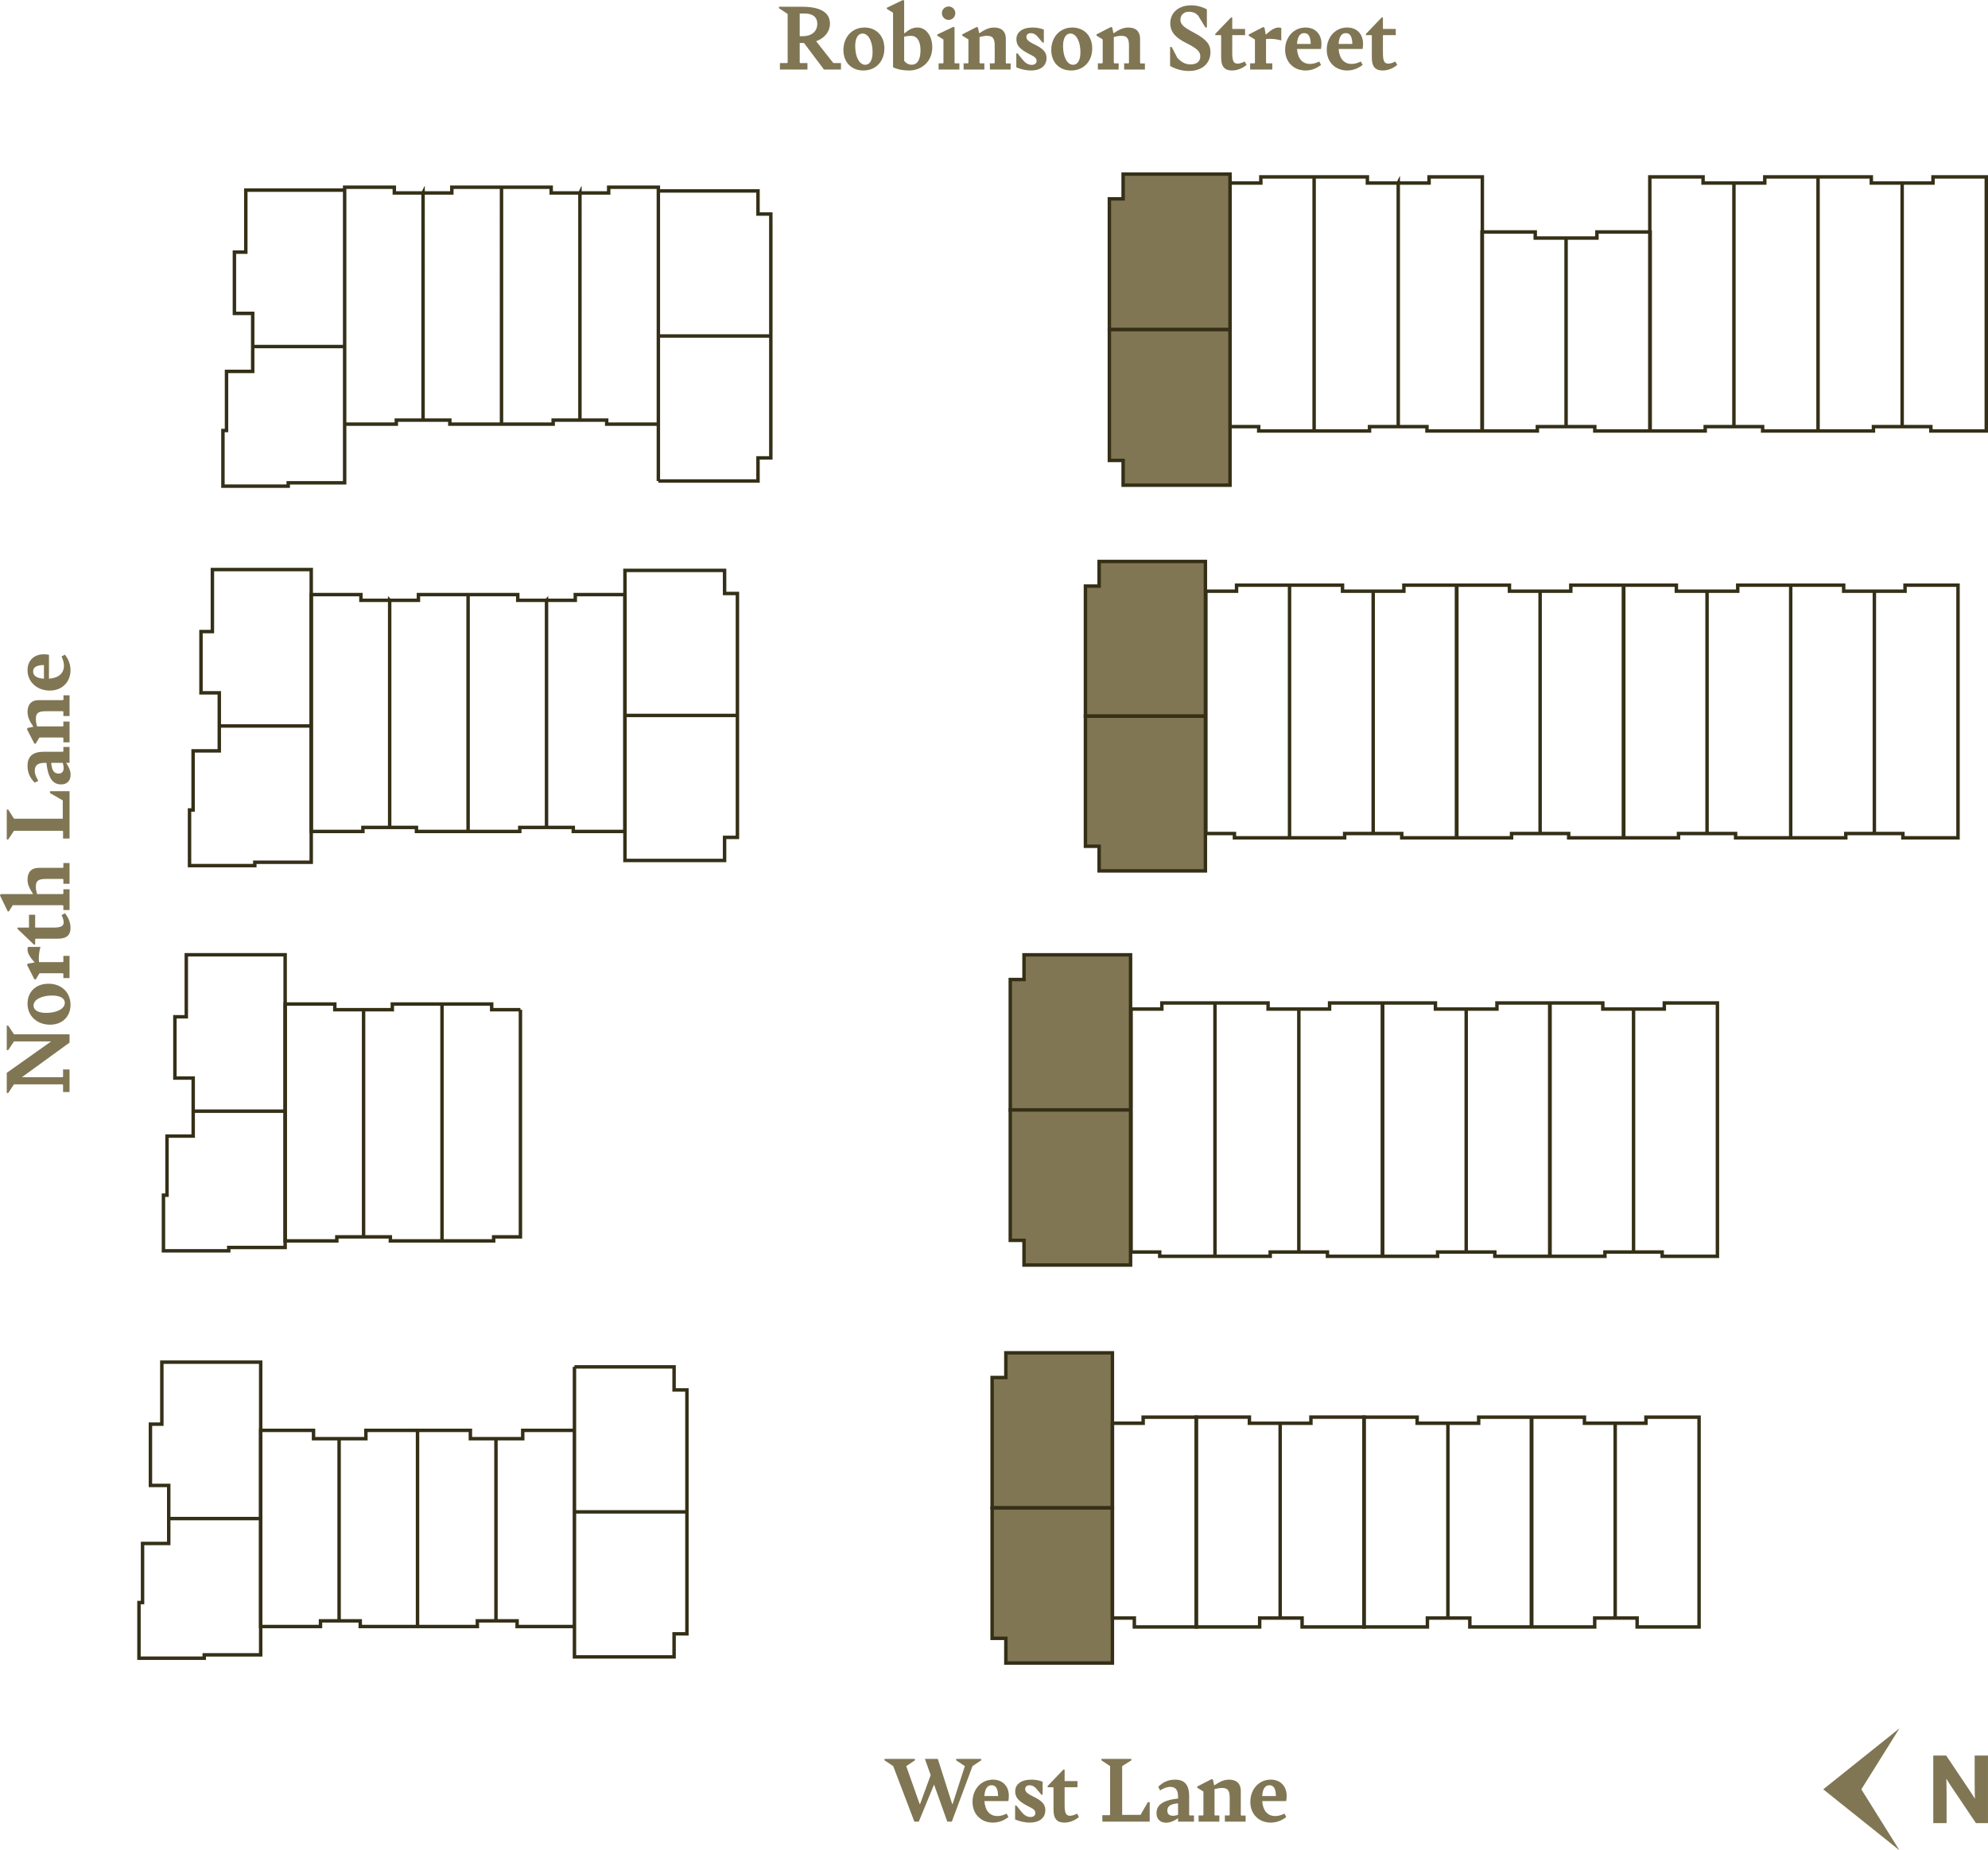 <?xml version="1.0" encoding="UTF-8"?> <svg xmlns="http://www.w3.org/2000/svg" id="b" data-name="Layer 2" viewBox="0 0 144.165 134.209"><defs><style> .d { fill: #807654; } .e { fill: none; stroke: #342f16; stroke-miterlimit: 10; stroke-width: .25px; } </style></defs><g id="c" data-name="Layer 1"><g><g><polygon class="d" points="134.98 129.788 137.743 134.209 132.217 129.788 137.743 125.367 134.98 129.788"></polygon><path class="d" d="M144.164,132.238v-4.9h-.966v2.072c0,.273,.014,.889,.014,1.071-.063-.126-.224-.371-.343-.553l-1.736-2.59h-.938v4.9h.966v-2.156c0-.273-.014-.889-.014-1.071,.063,.126,.224,.371,.343,.553l1.799,2.674h.875Z"></path></g><path class="e" d="M47.742,34.89h7.226v-1.675h.93v-8.845h-8.156v10.52Zm0-21.04h7.226v1.675h.93v8.845h-8.156V13.85Zm-22.749,11.285v9.886h-4.092v.243h-4.734v-4.036h.259v-4.288h1.899v-1.805h6.668Zm0-11.345h-7.168v4.498h-.827v4.444h1.327v2.403h6.668V13.79Zm81.332,59.403v17.62h-2.076v.314h-4.007v-18.377h3.852v.443h2.231Zm0,0v17.62h2.076v.314h4.006v-18.377h-3.852v.443h-2.23Zm12.136,0v17.62h-2.076v.314h-4.006v-18.377h3.852v.443h2.23Zm0,0v17.62h2.076v.314h4.006v-18.377h-3.852v.443h-2.23Zm-25.627,30.041v14.13h-1.486v.646h-4.596v-15.219h3.852v.443h2.23Zm0,0v14.13h1.59v.646h4.492v-15.219h-3.852v.443h-2.23Zm1.354-30.041v17.62h-2.076v.314h-4.006v-18.377h3.852v.443h2.23Zm0,0v17.62h2.076v.314h4.006v-18.377h-3.852v.443h-2.23Zm-12.164,0v17.62h2.075v.314h4.007v-18.377h-3.852v.443h-2.23Zm-55.658,.046v16.476h-1.941v.293h-3.746v-17.183h3.601v.414h2.086Zm0,0v16.476h1.941v.293h3.746v-17.183h-3.602v.414h-2.085Zm11.374,0v16.476h-1.941v.293h-3.746v-17.183h3.602v.414h2.085Zm-9.482-29.697v16.476h-1.941v.293h-3.747v-17.183h3.602v.414h2.086Zm0,0v16.476h1.941v.293h3.746v-17.183h-3.602v.414h-2.085Zm11.374,0v16.476h-1.941v.293h-3.746v-17.183h3.602v.414h2.085Zm0,0v16.476h1.941v.293h3.747v-17.183h-3.602v.414h-2.086Zm96.292-.658v17.575h-2.071v.313h-3.996v-18.329h3.842v.441h2.225Zm0,0v17.575h2.07v.313h3.996v-18.329h-3.842v.441h-2.224Zm-24.239,0v17.575h-2.07v.313h-3.996v-18.329h3.842v.441h2.224Zm0,0v17.575h2.071v.313h3.996v-18.329h-3.842v.441h-2.225Zm12.106,0v17.575h-2.071v.313h-3.996v-18.329h3.842v.441h2.225Zm0,0v17.575h2.07v.313h3.996v-18.329h-3.842v.441h-2.224Zm-24.211,0v17.575h-2.07v.313h-3.996v-18.329h3.842v.441h2.224Zm0,0v17.575h2.071v.313h3.996v-18.329h-3.842v.441h-2.225Zm-12.133,0v17.575h2.071v.313h3.996v-18.329h-3.842v.441h-2.225Zm50.493-29.608V30.947h-2.082v.315h-4.018V12.832h3.863v.444h2.237Zm0,0V30.947h2.082v.315h4.018V12.832h-3.863v.444h-2.237Zm-24.372,3.992v13.679h-2.082v.315h-4.018v-14.437h3.864v.443h2.236Zm0,0v13.679h2.082v.315h4.018v-14.437h-3.863v.443h-2.237Zm12.172-3.992V30.947h-2.082v.315h-4.018V12.832h3.863v.444h2.237Zm0,0V30.947h2.082v.315h4.018V12.832h-3.863v.444h-2.237Zm-24.343,0V30.947h-2.082v.315h-4.018V12.832h3.863v.444h2.237Zm0,0V30.947h2.082v.315h4.017V12.832h-3.863v.444h-2.236Zm-12.2,0V30.947h2.082v.315h4.018V12.832h-3.864v.444h-2.236Zm-58.517,.719V30.471h-1.941v.294h-3.746V13.581h3.602v.414h2.085Zm0,0V30.471h1.941v.294h3.747V13.581h-3.602v.414h-2.086Zm11.375,0V30.471h-1.941v.294h-3.746V13.581h3.602v.414h2.085Zm0,0V30.471h1.941v.294h3.746V13.581h-3.602v.414h-2.085Z"></path><polygon class="d" points="89.197 12.627 81.447 12.627 81.447 14.423 80.449 14.423 80.449 23.91 89.197 23.91 89.197 12.627"></polygon><polygon class="e" points="89.197 12.627 81.447 12.627 81.447 14.423 80.449 14.423 80.449 23.91 89.197 23.91 89.197 12.627"></polygon><polygon class="d" points="89.197 35.193 81.447 35.193 81.447 33.397 80.449 33.397 80.449 23.91 89.197 23.91 89.197 35.193"></polygon><polygon class="e" points="89.197 35.193 81.447 35.193 81.447 33.397 80.449 33.397 80.449 23.91 89.197 23.91 89.197 35.193"></polygon><polygon class="d" points="87.413 40.726 79.706 40.726 79.706 42.512 78.713 42.512 78.713 51.947 87.413 51.947 87.413 40.726"></polygon><polygon class="e" points="87.413 40.726 79.706 40.726 79.706 42.512 78.713 42.512 78.713 51.947 87.413 51.947 87.413 40.726"></polygon><polygon class="d" points="87.413 63.169 79.706 63.169 79.706 61.383 78.713 61.383 78.713 51.948 87.413 51.948 87.413 63.169"></polygon><polygon class="e" points="87.413 63.169 79.706 63.169 79.706 61.383 78.713 61.383 78.713 51.948 87.413 51.948 87.413 63.169"></polygon><path class="e" d="M18.904,110.149v9.885h-4.092v.243h-4.734v-4.036h.259v-4.287h1.899v-1.805h6.668Zm0-11.346h-7.168v4.498h-.827v4.444h1.327v2.404h6.668v-11.346Zm1.774-18.204v9.886h-4.091v.243h-4.734v-4.036h.258v-4.287h1.899v-1.806h6.668Zm0-11.345h-7.168v4.498h-.827v4.444h1.327v2.403h6.668v-11.345Zm24.642-6.841h7.225v-1.674h.931v-8.845h-8.156v10.519Zm0-21.039h7.225v1.674h.931v8.846h-8.156v-10.52Zm-22.75,11.284v9.886h-4.092v.243h-4.734v-4.036h.259v-4.287h1.899v-1.806h6.668Zm0-11.345h-7.168v4.498h-.827v4.444h1.327v2.403h6.668v-11.345Z"></path><polygon class="d" points="81.986 69.258 74.259 69.258 74.259 71.049 73.263 71.049 73.263 80.508 81.986 80.508 81.986 69.258"></polygon><polygon class="e" points="81.986 69.258 74.259 69.258 74.259 71.049 73.263 71.049 73.263 80.508 81.986 80.508 81.986 69.258"></polygon><polygon class="d" points="81.986 91.759 74.259 91.759 74.259 89.968 73.263 89.968 73.263 80.509 81.986 80.509 81.986 91.759"></polygon><polygon class="e" points="81.986 91.759 74.259 91.759 74.259 89.968 73.263 89.968 73.263 80.509 81.986 80.509 81.986 91.759"></polygon><polygon class="d" points="80.669 98.126 72.942 98.126 72.942 99.917 71.946 99.917 71.946 109.376 80.669 109.376 80.669 98.126"></polygon><polygon class="e" points="80.669 98.126 72.942 98.126 72.942 99.917 71.946 99.917 71.946 109.376 80.669 109.376 80.669 98.126"></polygon><polygon class="d" points="80.669 120.627 72.942 120.627 72.942 118.836 71.946 118.836 71.946 109.377 80.669 109.377 80.669 120.627"></polygon><polygon class="e" points="80.669 120.627 72.942 120.627 72.942 118.836 71.946 118.836 71.946 109.377 80.669 109.377 80.669 120.627"></polygon><path class="e" d="M41.658,120.183h7.225v-1.674h.931v-8.846h-8.156v10.52Zm0-21.039h7.225v1.674h.931v8.845h-8.156v-10.519Zm-5.692,18.422v-13.213h1.941v-.604h3.746v14.231h-4.154v-.414h-1.533Zm0,0v-13.213h-1.855v-.604h-3.833v14.231h4.338v-.414h1.35Zm-11.375,0v-13.213h1.942v-.604h3.745v14.231h-4.154v-.414h-1.533Zm0,0v-13.213h-1.855v-.604h-3.832v14.231h4.338v-.414h1.349Zm92.539-14.332v14.13h-1.486v.647h-4.596v-15.219h3.852v.442h2.23Zm0,0v14.13h1.59v.647h4.492v-15.219h-3.852v.442h-2.23Zm-12.132,0v14.13h-1.486v.647h-4.596v-15.219h3.852v.442h2.23Zm0,0v14.13h1.59v.647h4.492v-15.219h-3.852v.442h-2.23Zm-24.329,0v14.13h1.59v.647h4.492v-15.219h-3.852v.442h-2.23Z"></path><g><path class="d" d="M57.994,2.627h.21c.631,0,1.064-.329,1.064-.897,0-.518-.363-.75-.91-.75h-.364v1.647Zm2.991,1.946v.47h-1.233l-1.45-1.926h-.308v1.422l.035,.034h.525v.47h-1.996v-.47h.526l.035-.034V1.015l-.631-.42v-.105h1.682c1.372,0,2.016,.448,2.016,1.219,0,.609-.42,1.071-1.002,1.282l1.219,1.548,.057,.034h.525Z"></path><path class="d" d="M63.278,3.789c0-.798-.307-1.358-.728-1.358-.329,0-.533,.336-.533,.91,0,.799,.309,1.359,.729,1.359,.329,0,.532-.337,.532-.911m-2.115-.161c0-.924,.617-1.632,1.527-1.632,.82,0,1.443,.568,1.443,1.521,0,.952-.637,1.596-1.527,1.596-.854,0-1.443-.589-1.443-1.485"></path><path class="d" d="M66.752,3.635c0-.693-.274-1.036-.687-1.036-.175,0-.315,.021-.497,.063v1.751c.14,.175,.315,.28,.539,.28,.435,0,.645-.385,.645-1.058m.854-.21c0,1.1-.834,1.688-1.681,1.688-.379,0-.75-.048-1.163-.231V.925l-.448-.28v-.084l1.163-.561,.091,.049V2.431c.336-.274,.588-.435,.967-.435,.616,0,1.071,.61,1.071,1.429"></path><path class="d" d="M68.304,.953c0-.266,.217-.483,.491-.483,.265,0,.483,.217,.483,.483,0,.273-.218,.491-.483,.491-.274,0-.491-.218-.491-.491m-.238,3.642h.315l.036-.035v-1.694l-.449-.281v-.084l1.163-.553,.09,.042v2.57l.035,.035h.316v.448h-1.506v-.448Z"></path><path class="d" d="M73.289,4.602v.441h-1.506v-.448h.316l.035-.035v-1.246c0-.561-.161-.715-.561-.715-.154,0-.322,.028-.539,.084v1.877l.034,.035h.316v.448h-1.506v-.448h.315l.036-.035v-1.702l-.449-.273v-.091l1.051-.539,.091,.048,.084,.414c.413-.273,.707-.42,1.086-.42,.497,0,.847,.245,.847,.819v1.744l.035,.042h.315Z"></path><path class="d" d="M73.701,4.882v-1.009h.091l.386,.477c.174,.217,.399,.357,.629,.357,.26,0,.365-.134,.365-.294,0-.295-.365-.385-.714-.589-.532-.307-.75-.552-.75-.98,0-.532,.463-.848,1.163-.848,.307,0,.56,.049,.826,.148v.945h-.091l-.406-.483c-.126-.12-.273-.203-.441-.203-.217,0-.329,.125-.329,.273,0,.259,.293,.399,.671,.588,.54,.273,.792,.525,.792,.938,0,.568-.42,.911-1.141,.911-.351,0-.784-.105-1.051-.231"></path><path class="d" d="M78.35,3.789c0-.798-.308-1.358-.728-1.358-.329,0-.533,.336-.533,.91,0,.799,.308,1.359,.729,1.359,.329,0,.532-.337,.532-.911m-2.115-.161c0-.924,.616-1.632,1.526-1.632,.82,0,1.444,.568,1.444,1.521,0,.952-.638,1.596-1.528,1.596-.854,0-1.442-.589-1.442-1.485"></path><path class="d" d="M83.026,4.602v.441h-1.506v-.448h.315l.036-.035v-1.246c0-.561-.161-.715-.561-.715-.153,0-.322,.028-.539,.084v1.877l.035,.035h.316v.448h-1.506v-.448h.314l.035-.035v-1.702l-.448-.273v-.091l1.051-.539,.091,.048,.084,.414c.414-.273,.708-.42,1.086-.42,.497,0,.847,.245,.847,.819v1.744l.035,.042h.315Z"></path><path class="d" d="M84.852,4.784v-1.373h.119l.406,.784c.322,.351,.617,.477,.959,.477,.435,0,.708-.203,.708-.589,0-.315-.196-.553-1.015-.959-.75-.371-1.163-.784-1.163-1.436,0-.805,.644-1.302,1.519-1.302,.407,0,.806,.111,1.135,.294V1.996h-.104l-.526-.861c-.154-.168-.344-.281-.686-.281-.336,0-.603,.218-.603,.575,0,.322,.196,.525,.938,.917,.946,.498,1.241,.869,1.241,1.436,0,.764-.547,1.366-1.576,1.366-.491,0-.953-.14-1.352-.364"></path><path class="d" d="M88.555,4.195v-1.61l-.035-.036h-.393v-.09l1.142-1.192h.091v.834h.931v.448h-.931v1.31c0,.561,.105,.757,.385,.757,.162,0,.358-.07,.519-.154l.133,.245c-.267,.23-.652,.406-1.051,.406-.504,0-.791-.245-.791-.918"></path><path class="d" d="M91.81,2.83v1.729l.035,.036h.42v.448h-1.61v-.448h.314l.035-.036v-1.694l-.448-.273v-.091l1.051-.54,.091,.05,.091,.504c.343-.316,.659-.519,.924-.519,.077,0,.134,.007,.203,.035v.903c-.272-.077-.56-.119-.875-.119-.077,0-.154,.008-.231,.015"></path><path class="d" d="M94.057,3.187h.994c-.014-.588-.19-.785-.477-.785-.307,0-.49,.274-.517,.785m1.61,1.275l.133,.245c-.315,.245-.687,.406-1.127,.406-.834,0-1.479-.589-1.479-1.505,0-.904,.618-1.612,1.479-1.612,.714,0,1.155,.484,1.155,1.177,0,.126-.007,.225-.035,.378h-1.736c.048,.673,.371,1.086,.945,1.086,.21,0,.42-.056,.665-.175"></path><path class="d" d="M97.074,3.187h.994c-.014-.588-.189-.785-.476-.785-.308,0-.49,.274-.518,.785m1.611,1.275l.133,.245c-.316,.245-.687,.406-1.128,.406-.833,0-1.478-.589-1.478-1.505,0-.904,.617-1.612,1.478-1.612,.715,0,1.156,.484,1.156,1.177,0,.126-.008,.225-.035,.378h-1.737c.049,.673,.371,1.086,.945,1.086,.21,0,.421-.056,.666-.175"></path><path class="d" d="M99.482,4.195v-1.61l-.035-.036h-.393v-.09l1.142-1.192h.091v.834h.931v.448h-.931v1.31c0,.561,.105,.757,.385,.757,.162,0,.358-.07,.519-.154l.133,.245c-.267,.23-.652,.406-1.051,.406-.504,0-.791-.245-.791-.918"></path></g><polygon class="d" points=".49 74.392 .595 74.392 1.015 75.023 5.043 75.023 5.043 75.625 1.59 78.132 4.539 78.132 4.573 78.097 4.573 77.572 5.043 77.572 5.043 79.211 4.573 79.211 4.573 78.686 4.539 78.651 1.015 78.651 .595 79.281 .49 79.281 .49 77.818 3.705 75.54 1.015 75.54 .595 76.171 .49 76.171 .49 74.392"></polygon><g><path class="d" d="M3.789,72.21c-.798,0-1.358,.307-1.358,.728,0,.328,.336,.532,.91,.532,.799,0,1.359-.308,1.359-.729,0-.328-.337-.531-.911-.531m-.161,2.115c-.924,0-1.632-.617-1.632-1.527,0-.82,.568-1.444,1.521-1.444,.952,0,1.596,.638,1.596,1.528,0,.854-.589,1.443-1.485,1.443"></path><path class="d" d="M2.83,69.788h1.73l.035-.035v-.42h.448v1.611h-.448v-.315l-.035-.035h-1.695l-.273,.448h-.091l-.54-1.051,.05-.091,.504-.091c-.316-.343-.519-.658-.519-.924,0-.077,.007-.134,.035-.203h.904c-.078,.272-.12,.56-.12,.876,0,.076,.008,.154,.015,.23"></path><path class="d" d="M4.196,68.087h-1.61l-.036,.035v.393h-.09l-1.192-1.142v-.091h.834v-.931h.448v.931h1.31c.561,0,.757-.105,.757-.384,0-.163-.07-.358-.154-.52l.245-.133c.23,.267,.406,.653,.406,1.051,0,.504-.245,.791-.918,.791"></path><path class="d" d="M4.595,62.599h.448v1.506h-.448v-.317l-.035-.035h-1.246c-.561,0-.715,.162-.715,.561,0,.154,.028,.322,.084,.539h1.877l.035-.034v-.316h.448v1.506h-.448v-.314l-.035-.035H.925l-.28,.447h-.084l-.561-1.155,.049-.099H2.403c-.259-.399-.407-.686-.407-1.057,0-.498,.245-.847,.82-.847h1.744l.035-.036v-.314Z"></path></g><polygon class="d" points="4.573 60.822 4.573 60.297 4.539 60.261 1.015 60.261 .595 60.891 .49 60.891 .49 58.72 .595 58.72 1.015 59.385 4.552 59.385 4.552 58.055 3.628 57.523 3.628 57.389 5.043 57.389 5.043 60.822 4.573 60.822"></polygon><g><path class="d" d="M4.553,55.333h-.841c.05,.547,.203,.771,.519,.778,.266,.007,.385-.161,.385-.399,0-.119-.028-.246-.063-.379m.042-1.155h.448v1.155h-.245c.196,.287,.322,.582,.322,.869,0,.336-.174,.694-.693,.694-.525,0-.932-.351-1.058-1.563h-.126c-.476,0-.721,.161-.721,.568,0,.245,.098,.483,.259,.735l-.266,.133c-.343-.343-.519-.735-.519-1.211,0-.736,.421-1.029,1.199-1.029h1.365l.035-.036v-.315Z"></path><path class="d" d="M4.602,50.433h.442v1.506h-.449v-.316l-.035-.035h-1.246c-.561,0-.715,.161-.715,.561,0,.153,.028,.322,.084,.539h1.877l.035-.034v-.317h.449v1.506h-.449v-.314l-.035-.035h-1.702l-.273,.448h-.091l-.539-1.051,.048-.091,.415-.084c-.274-.414-.421-.707-.421-1.086,0-.497,.245-.847,.819-.847h1.744l.042-.036v-.314Z"></path><path class="d" d="M3.187,49.229v-.994c-.588,.014-.785,.19-.785,.477,0,.307,.274,.49,.785,.517m1.275-1.611l.245-.133c.245,.316,.406,.687,.406,1.128,0,.833-.589,1.478-1.505,1.478-.904,0-1.612-.617-1.612-1.478,0-.714,.484-1.155,1.177-1.155,.126,0,.225,.007,.378,.035v1.736c.673-.049,1.086-.371,1.086-.945,0-.21-.056-.42-.175-.666"></path></g><polygon class="d" points="71.153 127.579 71.153 127.684 70.523 128.104 69.024 132.132 68.695 132.132 67.735 129.442 66.629 132.132 66.307 132.132 64.773 128.104 64.142 127.684 64.142 127.579 66.349 127.579 66.349 127.684 65.718 128.104 66.692 130.857 66.72 130.857 67.49 128.756 67.07 127.579 68.008 127.579 69.052 130.857 69.08 130.857 69.969 128.104 69.339 127.684 69.339 127.579 71.153 127.579"></polygon><g><path class="d" d="M71.387,130.276h.994c-.013-.588-.189-.785-.476-.785-.308,0-.49,.274-.518,.785m1.611,1.275l.133,.245c-.315,.245-.686,.406-1.128,.406-.833,0-1.478-.589-1.478-1.505,0-.904,.617-1.612,1.478-1.612,.715,0,1.156,.484,1.156,1.177,0,.126-.007,.225-.035,.378h-1.737c.049,.673,.371,1.086,.946,1.086,.209,0,.42-.056,.665-.175"></path><path class="d" d="M73.613,131.971v-1.009h.091l.385,.477c.175,.217,.399,.357,.63,.357,.26,0,.365-.134,.365-.294,0-.295-.365-.385-.715-.589-.532-.307-.749-.552-.749-.98,0-.532,.462-.848,1.162-.848,.308,0,.561,.049,.827,.148v.945h-.091l-.406-.483c-.127-.12-.273-.203-.441-.203-.218,0-.329,.125-.329,.273,0,.259,.293,.399,.671,.588,.54,.273,.792,.525,.792,.938,0,.568-.42,.911-1.142,.911-.35,0-.784-.105-1.05-.231"></path><path class="d" d="M76.399,131.284v-1.61l-.035-.036h-.392v-.09l1.141-1.192h.091v.834h.932v.448h-.932v1.31c0,.561,.105,.757,.385,.757,.162,0,.358-.07,.519-.154l.133,.245c-.266,.23-.652,.406-1.051,.406-.504,0-.791-.245-.791-.918"></path></g><polygon class="d" points="79.941 131.662 80.466 131.662 80.502 131.628 80.502 128.104 79.871 127.684 79.871 127.579 82.043 127.579 82.043 127.684 81.377 128.104 81.377 131.641 82.708 131.641 83.24 130.717 83.373 130.717 83.373 132.132 79.941 132.132 79.941 131.662"></polygon><g><path class="d" d="M85.43,131.642v-.841c-.547,.05-.771,.203-.778,.519-.007,.266,.161,.385,.399,.385,.12,0,.246-.028,.379-.063m1.155,.042v.448h-1.155v-.245c-.288,.196-.582,.322-.869,.322-.336,0-.693-.174-.693-.693,0-.525,.35-.932,1.562-1.058v-.126c0-.476-.161-.721-.568-.721-.245,0-.483,.098-.735,.259l-.133-.266c.343-.343,.735-.519,1.212-.519,.735,0,1.029,.421,1.029,1.199v1.365l.035,.035h.315Z"></path><path class="d" d="M90.33,131.691v.441h-1.506v-.448h.316l.035-.035v-1.246c0-.561-.161-.715-.561-.715-.154,0-.322,.028-.539,.084v1.877l.035,.035h.315v.448h-1.506v-.448h.315l.035-.035v-1.702l-.448-.273v-.091l1.051-.539,.091,.048,.084,.414c.413-.273,.707-.42,1.086-.42,.497,0,.847,.245,.847,.819v1.744l.035,.042h.315Z"></path><path class="d" d="M91.533,130.276h.994c-.013-.588-.189-.785-.476-.785-.308,0-.49,.274-.518,.785m1.611,1.275l.133,.245c-.315,.245-.687,.406-1.128,.406-.833,0-1.478-.589-1.478-1.505,0-.904,.617-1.612,1.478-1.612,.715,0,1.156,.484,1.156,1.177,0,.126-.007,.225-.035,.378h-1.737c.049,.673,.371,1.086,.946,1.086,.209,0,.42-.056,.665-.175"></path></g></g></g></svg> 